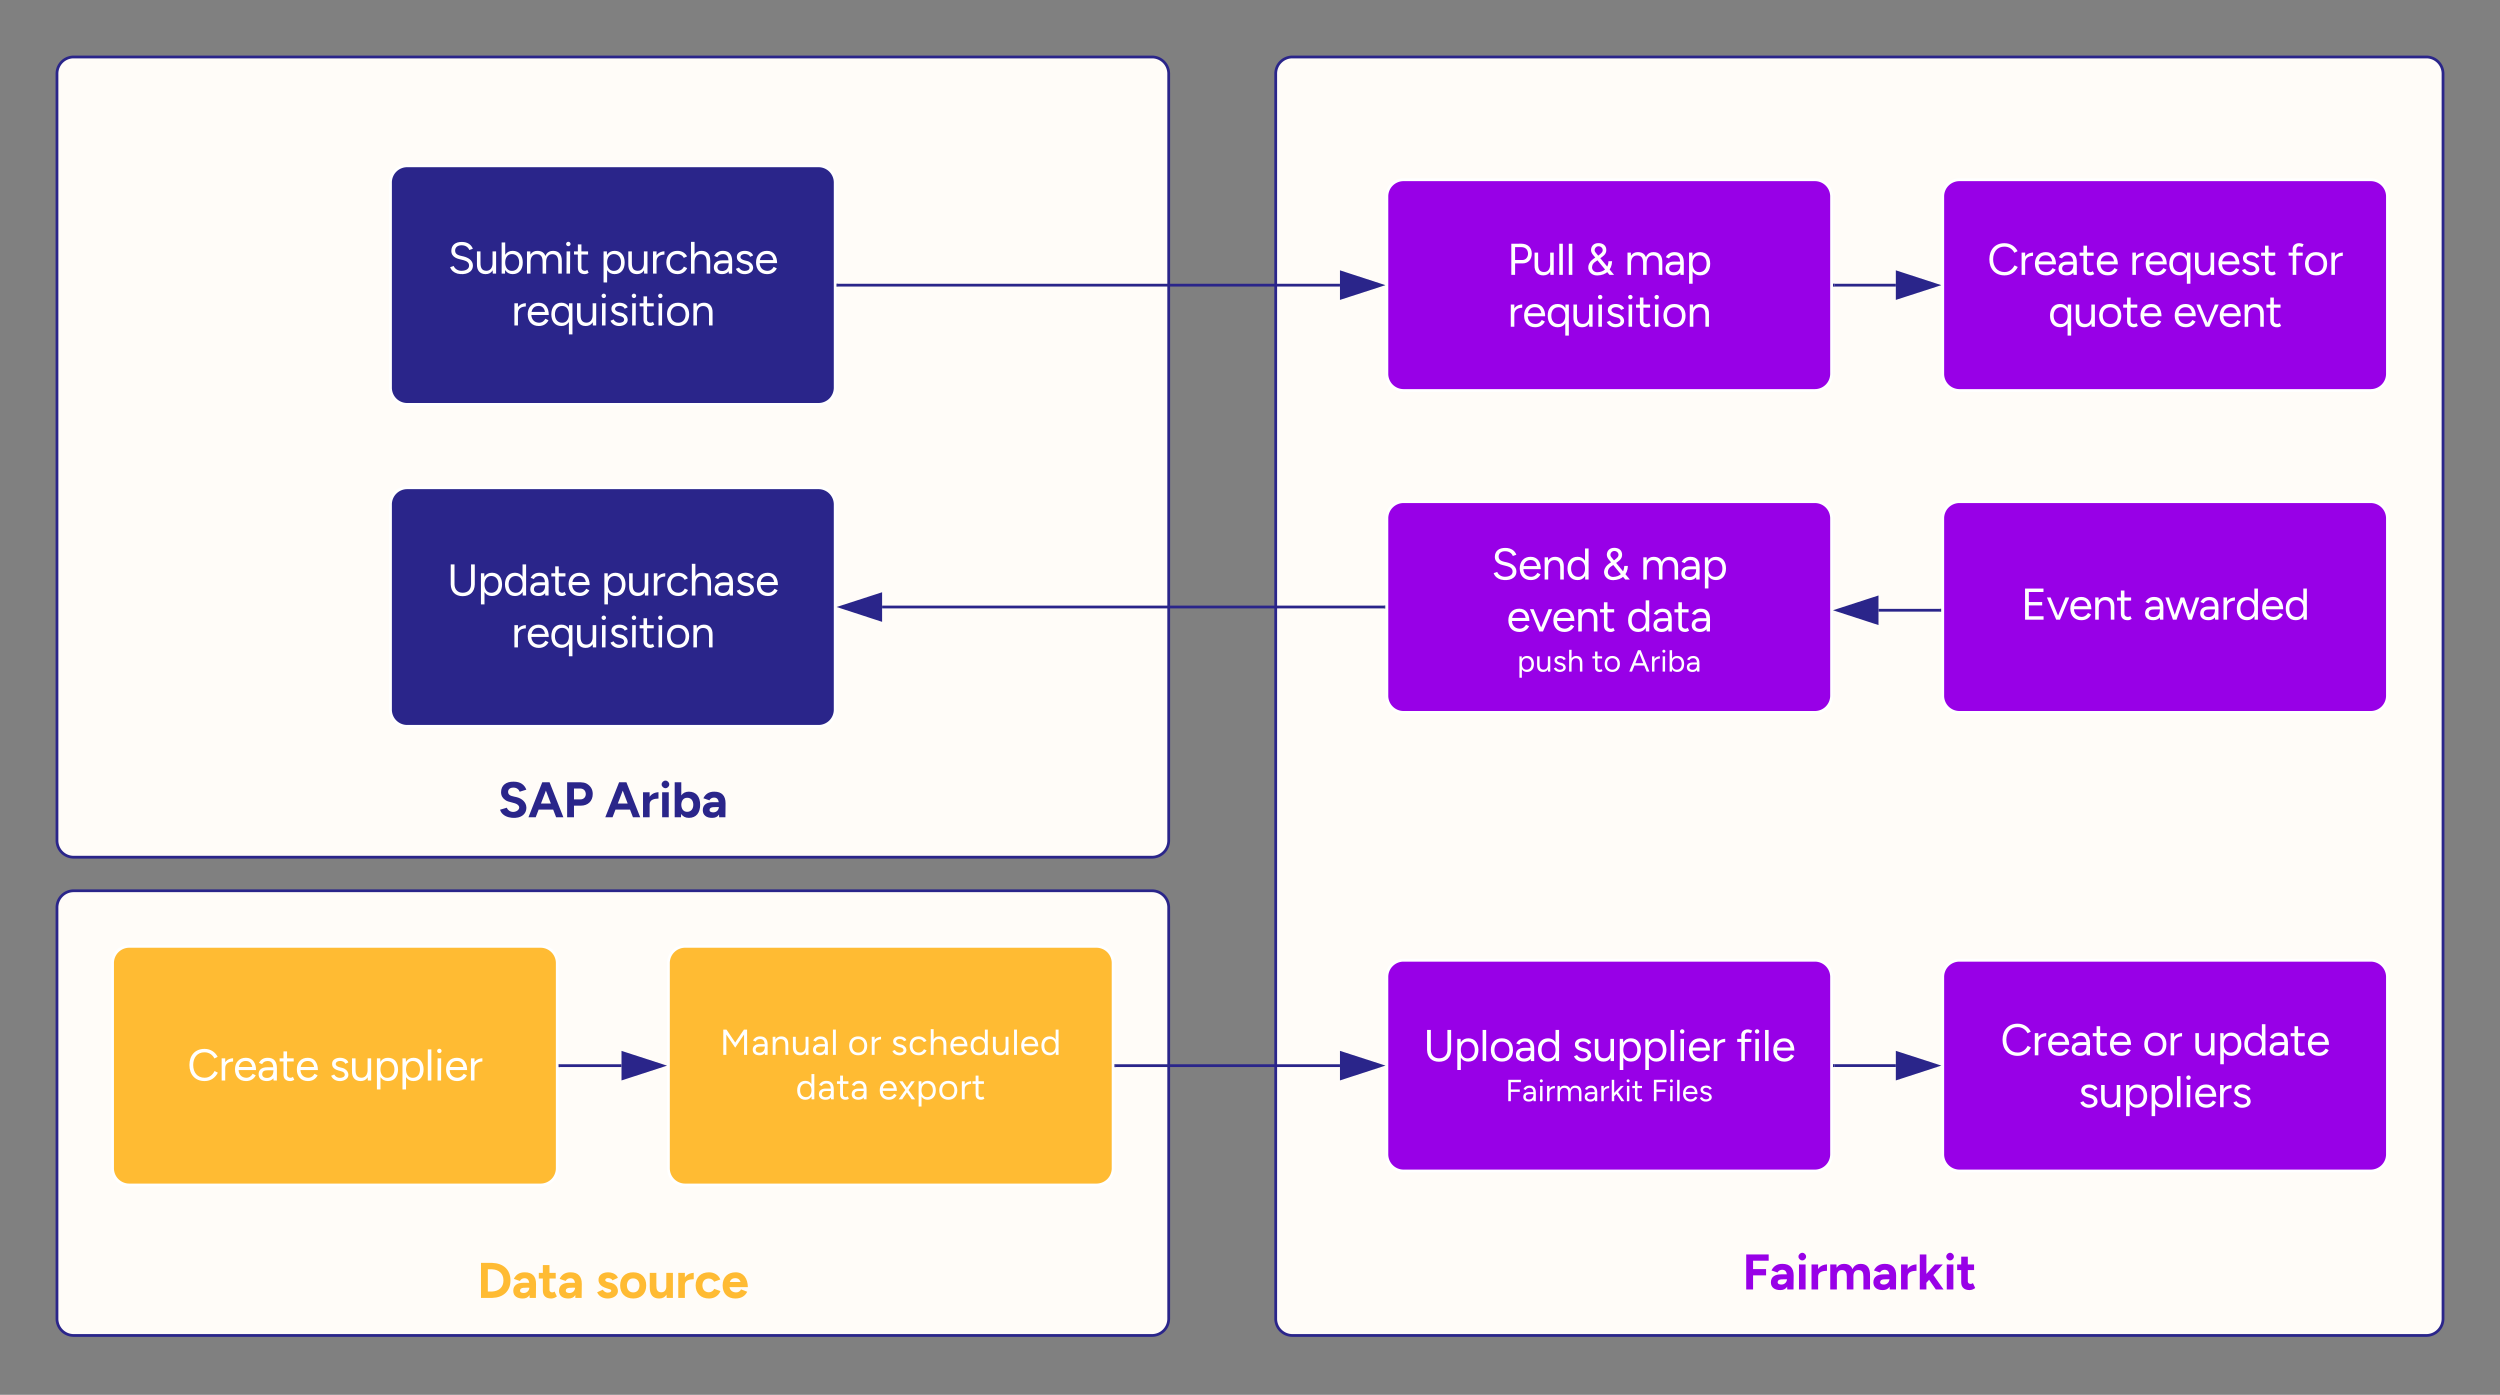 <svg xmlns="http://www.w3.org/2000/svg" xmlns:xlink="http://www.w3.org/1999/xlink" xmlns:lucid="lucid" width="899.5" height="501.85"><rect width="100%" height="100%" fill="#808080" stroke="none"/><g transform="translate(-79.5 -59.5)" lucid:page-tab-id="5_nGJU603rUV"><path d="M100 386a6 6 0 0 1 6-6h388a6 6 0 0 1 6 6v148a6 6 0 0 1-6 6H106a6 6 0 0 1-6-6zM538.5 86a6 6 0 0 1 6-6h408a6 6 0 0 1 6 6v448a6 6 0 0 1-6 6h-408a6 6 0 0 1-6-6zM100 86a6 6 0 0 1 6-6h388a6 6 0 0 1 6 6v275.92a6 6 0 0 1-6 6H106a6 6 0 0 1-6-6z" stroke="#2a258a" fill="#fffcf8"/><path d="M100 333.92a6 6 0 0 1 6-6h388a6 6 0 0 1 6 6v28a6 6 0 0 1-6 6H106a6 6 0 0 1-6-6z" stroke="#000" stroke-opacity="0" fill="#fff" fill-opacity="0"/><use xlink:href="#a" transform="matrix(1,0,0,1,105,332.918) translate(153.702 20.639)"/><use xlink:href="#b" transform="matrix(1,0,0,1,105,332.918) translate(192.138 20.639)"/><path d="M538.5 501a6 6 0 0 1 6-6h408a6 6 0 0 1 6 6v32.56a6 6 0 0 1-6 6h-408a6 6 0 0 1-6-6z" stroke="#000" stroke-opacity="0" fill="#fff" fill-opacity="0"/><use xlink:href="#c" transform="matrix(1,0,0,1,543.5,500) translate(162.92 23.451)"/><path d="M220 125.16a6 6 0 0 1 6-6h148a6 6 0 0 1 6 6V199a6 6 0 0 1-6 6H226a6 6 0 0 1-6-6z" stroke="#fff" fill="#2a258a"/><use xlink:href="#d" transform="matrix(1,0,0,1,225,124.164) translate(15.64 33.778)"/><use xlink:href="#e" transform="matrix(1,0,0,1,225,124.164) translate(70.458 33.778)"/><use xlink:href="#f" transform="matrix(1,0,0,1,225,124.164) translate(38.46 52.444)"/><path d="M381 162.1h180.62" stroke="#2a258a" fill="none"/><path d="M381 162.6h-.5v-1h.5z" stroke="#2a258a" stroke-width=".05" fill="#2a258a"/><path d="M576.38 162.1l-14.26 4.62v-9.27z" stroke="#2a258a" fill="#2a258a"/><path d="M739.5 162.1h22.12" stroke="#2a258a" fill="none"/><path d="M739.5 162.6h-.5v-1h.5z" stroke="#2a258a" stroke-width=".05" fill="#2a258a"/><path d="M776.38 162.1l-14.26 4.62v-9.27z" stroke="#2a258a" fill="#2a258a"/><path d="M778.5 130.18a6 6 0 0 1 6-6h148a6 6 0 0 1 6 6V194a6 6 0 0 1-6 6h-148a6 6 0 0 1-6-6z" stroke="#fff" fill="#9800e7"/><use xlink:href="#g" transform="matrix(1,0,0,1,783.5,129.178) translate(11.036 29.215)"/><use xlink:href="#h" transform="matrix(1,0,0,1,783.5,129.178) translate(62.104 29.215)"/><use xlink:href="#i" transform="matrix(1,0,0,1,783.5,129.178) translate(118.991 29.215)"/><use xlink:href="#j" transform="matrix(1,0,0,1,783.5,129.178) translate(32.946 47.882)"/><use xlink:href="#k" transform="matrix(1,0,0,1,783.5,129.178) translate(77.808 47.882)"/><path d="M578.5 130.18a6 6 0 0 1 6-6h148a6 6 0 0 1 6 6V194a6 6 0 0 1-6 6h-148a6 6 0 0 1-6-6z" stroke="#fff" fill="#9800e7"/><use xlink:href="#l" transform="matrix(1,0,0,1,583.5,129.178) translate(38.281 29.215)"/><use xlink:href="#m" transform="matrix(1,0,0,1,583.5,129.178) translate(66.592 29.215)"/><use xlink:href="#n" transform="matrix(1,0,0,1,583.5,129.178) translate(80.452 29.215)"/><use xlink:href="#f" transform="matrix(1,0,0,1,583.5,129.178) translate(38.46 47.882)"/><path d="M220 241a6 6 0 0 1 6-6h148a6 6 0 0 1 6 6v73.84a6 6 0 0 1-6 6H226a6 6 0 0 1-6-6z" stroke="#fff" fill="#2a258a"/><use xlink:href="#o" transform="matrix(1,0,0,1,225,239.987) translate(15.344 33.778)"/><use xlink:href="#e" transform="matrix(1,0,0,1,225,239.987) translate(70.753 33.778)"/><use xlink:href="#f" transform="matrix(1,0,0,1,225,239.987) translate(38.46 52.444)"/><path d="M777.5 279.07h-22.12" stroke="#2a258a" fill="none"/><path d="M778 279.57h-.5v-1h.5z" stroke="#2a258a" stroke-width=".05" fill="#2a258a"/><path d="M740.62 279.07l14.26-4.63v9.27z" stroke="#2a258a" fill="#2a258a"/><path d="M778.5 246a6 6 0 0 1 6-6h148a6 6 0 0 1 6 6v63.82a6 6 0 0 1-6 6h-148a6 6 0 0 1-6-6z" stroke="#fff" fill="#9800e7"/><use xlink:href="#p" transform="matrix(1,0,0,1,783.5,245) translate(23.13 37.465)"/><use xlink:href="#q" transform="matrix(1,0,0,1,783.5,245) translate(67.137 37.465)"/><path d="M577.5 277.9H396.88" stroke="#2a258a" fill="none"/><path d="M578 278.4h-.5v-1h.5z" stroke="#2a258a" stroke-width=".05" fill="#2a258a"/><path d="M382.12 277.9l14.26-4.62v9.27z" stroke="#2a258a" fill="#2a258a"/><path d="M578.5 246a6 6 0 0 1 6-6h148a6 6 0 0 1 6 6v63.82a6 6 0 0 1-6 6h-148a6 6 0 0 1-6-6z" stroke="#fff" fill="#9800e7"/><use xlink:href="#r" transform="matrix(1,0,0,1,583.5,245) translate(32.596 23.028)"/><use xlink:href="#m" transform="matrix(1,0,0,1,583.5,245) translate(72.278 23.028)"/><use xlink:href="#s" transform="matrix(1,0,0,1,583.5,245) translate(86.138 23.028)"/><use xlink:href="#t" transform="matrix(1,0,0,1,583.5,245) translate(38.048 41.694)"/><use xlink:href="#u" transform="matrix(1,0,0,1,583.5,245) translate(81.137 41.694)"/><use xlink:href="#v" transform="matrix(1,0,0,1,583.5,245) translate(41.861 56.139)"/><use xlink:href="#w" transform="matrix(1,0,0,1,583.5,245) translate(68.75 56.139)"/><use xlink:href="#x" transform="matrix(1,0,0,1,583.5,245) translate(82.106 56.139)"/><path d="M120 406a6 6 0 0 1 6-6h148a6 6 0 0 1 6 6v73.85a6 6 0 0 1-6 6H126a6 6 0 0 1-6-6z" stroke="#fff" fill="#fb3"/><g><use xlink:href="#g" transform="matrix(1,0,0,1,125,405) translate(21.917 43.278)"/><use xlink:href="#y" transform="matrix(1,0,0,1,125,405) translate(72.986 43.278)"/></g><path d="M281 442.92h22.12" stroke="#2a258a" fill="none"/><path d="M281 443.42h-.5v-1h.5z" stroke="#2a258a" stroke-width=".05" fill="#2a258a"/><path d="M317.88 442.92l-14.26 4.64v-9.27z" stroke="#2a258a" fill="#2a258a"/><path d="M778.5 411a6 6 0 0 1 6-6h148a6 6 0 0 1 6 6v63.82a6 6 0 0 1-6 6h-148a6 6 0 0 1-6-6z" stroke="#fff" fill="#9800e7"/><g><use xlink:href="#g" transform="matrix(1,0,0,1,783.5,410) translate(15.78 29.215)"/><use xlink:href="#z" transform="matrix(1,0,0,1,783.5,410) translate(66.849 29.215)"/><use xlink:href="#A" transform="matrix(1,0,0,1,783.5,410) translate(84.971 29.215)"/><use xlink:href="#B" transform="matrix(1,0,0,1,783.5,410) translate(43.827 47.882)"/></g><path d="M739.5 442.9h22.12" stroke="#2a258a" fill="none"/><path d="M739.5 443.4h-.5v-1h.5z" stroke="#2a258a" stroke-width=".05" fill="#2a258a"/><path d="M776.38 442.9l-14.26 4.65v-9.27z" stroke="#2a258a" fill="#2a258a"/><path d="M578.5 411a6 6 0 0 1 6-6h148a6 6 0 0 1 6 6v63.82a6 6 0 0 1-6 6h-148a6 6 0 0 1-6-6z" stroke="#fff" fill="#9800e7"/><g><use xlink:href="#C" transform="matrix(1,0,0,1,583.5,410) translate(8.134 31.278)"/><use xlink:href="#D" transform="matrix(1,0,0,1,583.5,410) translate(61.661 31.278)"/><use xlink:href="#E" transform="matrix(1,0,0,1,583.5,410) translate(120.601 31.278)"/><use xlink:href="#F" transform="matrix(1,0,0,1,583.5,410) translate(37.65 45.722)"/><use xlink:href="#G" transform="matrix(1,0,0,1,583.5,410) translate(90.05 45.722)"/></g><path d="M320 406a6 6 0 0 1 6-6h148a6 6 0 0 1 6 6v73.85a6 6 0 0 1-6 6H326a6 6 0 0 1-6-6z" stroke="#fff" fill="#fb3"/><g><use xlink:href="#H" transform="matrix(1,0,0,1,325,405) translate(13.527 34.042)"/><use xlink:href="#I" transform="matrix(1,0,0,1,325,405) translate(59.513 34.042)"/><use xlink:href="#J" transform="matrix(1,0,0,1,325,405) translate(75.047 34.042)"/><use xlink:href="#K" transform="matrix(1,0,0,1,325,405) translate(40.793 50.042)"/><use xlink:href="#L" transform="matrix(1,0,0,1,325,405) translate(70.5 50.042)"/></g><path d="M481 442.92h80.62" stroke="#2a258a" fill="none"/><path d="M481 443.42h-.5v-1h.5z" stroke="#2a258a" stroke-width=".05" fill="#2a258a"/><path d="M576.38 442.9l-14.26 4.65v-9.27z" stroke="#2a258a" fill="#2a258a"/><path d="M100 506.85a6 6 0 0 1 6-6h388a6 6 0 0 1 6 6v28a6 6 0 0 1-6 6H106a6 6 0 0 1-6-6z" stroke="#000" stroke-opacity="0" fill="#fff" fill-opacity="0"/><g><use xlink:href="#M" transform="matrix(1,0,0,1,105,505.849) translate(146.191 20.639)"/><use xlink:href="#N" transform="matrix(1,0,0,1,105,505.849) translate(188.804 20.639)"/></g><defs><path fill="#2a258a" d="M566-195C568-20 386 44 212-1 131-22 63-72 40-151l134-40c18 45 65 84 129 84 89 0 162-82 93-141-62-53-189-47-253-98-47-33-83-80-83-156 1-140 103-212 251-210 136 0 217 61 254 160l-133 41c-16-45-61-84-125-82-62-1-107 29-107 88 4 85 106 85 176 104 101 27 186 96 190 206" id="O"/><path fill="#2a258a" d="M561 0L293-700h137L706 0H561zM8 0l276-700h137L153 0H8zm130-154v-121h439v121H138" id="P"/><path fill="#2a258a" d="M588-467c0 144-95 235-241 235H197v-126h147c61 1 107-46 105-109-3-68-47-108-116-108H197v-125c101 2 201-11 270 28 68 39 121 105 121 205zM76 0v-700h137V0H76" id="Q"/><g id="a"><use transform="matrix(0.018,0,0,0.018,0,0)" xlink:href="#O"/><use transform="matrix(0.018,0,0,0.018,10.791,0)" xlink:href="#P"/><use transform="matrix(0.018,0,0,0.018,23.484,0)" xlink:href="#Q"/></g><path fill="#2a258a" d="M366-374c-89 2-173 24-177 111h-39c1-145 81-231 216-239v128zM57 0v-500h132V0H57" id="R"/><path fill="#2a258a" d="M65 0v-500h132V0H65zm142-657c1 40-36 77-76 76-39 1-78-37-76-76-2-39 37-77 76-76 40-1 77 36 76 76" id="S"/><path fill="#2a258a" d="M57 0v-700h132v607l-7 93H57zm509-250c0 155-75 262-226 262-142 0-196-115-196-262 0-148 54-262 196-262 151 0 226 107 226 262zm-377 0c2 80 40 141 117 141 79 0 123-60 123-141s-42-140-122-140c-77 0-116 60-118 140" id="T"/><path fill="#2a258a" d="M260-512c151 0 226 83 225 235L482 0H357c-6-80-5-167-5-253 0-78-19-140-95-141-47 1-75 21-95 55L42-380c36-76 102-133 218-132zm127 308C386-76 344 12 219 12 108 13 31-37 30-141c0-114 84-161 204-161h127v98c-82 3-196-16-196 59 0 35 36 47 76 47 64-2 106-45 111-106h35" id="U"/><g id="b"><use transform="matrix(0.018,0,0,0.018,0,0)" xlink:href="#P"/><use transform="matrix(0.018,0,0,0.018,12.693,0)" xlink:href="#R"/><use transform="matrix(0.018,0,0,0.018,19.431,0)" xlink:href="#S"/><use transform="matrix(0.018,0,0,0.018,24.089,0)" xlink:href="#T"/><use transform="matrix(0.018,0,0,0.018,34.684,0)" xlink:href="#U"/></g><path fill="#9800e7" d="M76 0v-700h137V0H76zm110-282v-125h287v125H186zm0-293v-125h339v125H186" id="V"/><path fill="#9800e7" d="M260-512c151 0 226 83 225 235L482 0H357c-6-80-5-167-5-253 0-78-19-140-95-141-47 1-75 21-95 55L42-380c36-76 102-133 218-132zm127 308C386-76 344 12 219 12 108 13 31-37 30-141c0-114 84-161 204-161h127v98c-82 3-196-16-196 59 0 35 36 47 76 47 64-2 106-45 111-106h35" id="W"/><path fill="#9800e7" d="M65 0v-500h132V0H65zm142-657c1 40-36 77-76 76-39 1-78-37-76-76-2-39 37-77 76-76 40-1 77 36 76 76" id="X"/><path fill="#9800e7" d="M366-374c-89 2-173 24-177 111h-39c1-145 81-231 216-239v128zM57 0v-500h132V0H57" id="Y"/><path fill="#9800e7" d="M57 0v-500h124c16 154 5 334 8 500H57zm331 0v-256l132-30V0H388zm332 0v-256l132-30V0H720zM145-262c2-142 54-250 188-250 132 0 189 84 187 226l-132 30c0-80-21-129-93-132-73-1-107 48-106 126h-44zm331 0c2-143 55-250 189-250 132 0 188 84 187 226l-132 30c0-80-21-129-94-132-73-1-107 48-106 126h-44" id="Z"/><path fill="#9800e7" d="M183-127l-79-91 256-282h157zM57 0v-700h132V0H57zm320 0L211-242l86-91L532 0H377" id="aa"/><path fill="#9800e7" d="M375-29c-28 21-68 41-112 41C156 13 95-42 95-146v-510h132v481c-9 65 65 81 102 47zM14-388v-112h338v112H14" id="ab"/><g id="c"><use transform="matrix(0.018,0,0,0.018,0,0)" xlink:href="#V"/><use transform="matrix(0.018,0,0,0.018,9.707,0)" xlink:href="#W"/><use transform="matrix(0.018,0,0,0.018,19.182,0)" xlink:href="#X"/><use transform="matrix(0.018,0,0,0.018,23.84,0)" xlink:href="#Y"/><use transform="matrix(0.018,0,0,0.018,30.578,0)" xlink:href="#Z"/><use transform="matrix(0.018,0,0,0.018,46.578,0)" xlink:href="#W"/><use transform="matrix(0.018,0,0,0.018,56.053,0)" xlink:href="#Y"/><use transform="matrix(0.018,0,0,0.018,62.791,0)" xlink:href="#aa"/><use transform="matrix(0.018,0,0,0.018,72.356,0)" xlink:href="#X"/><use transform="matrix(0.018,0,0,0.018,77.013,0)" xlink:href="#ab"/></g><path fill="#fff" d="M563-187C568-19 386 41 214 0 134-23 77-71 51-144l81-28c20 59 88 109 172 109 93 0 173-36 173-117 0-143-217-117-313-182-48-29-86-74-86-148 1-135 96-204 239-202 128 1 210 62 245 154l-80 28c-24-64-86-107-173-107-83-1-146 42-146 121 1 101 106 110 189 130 110 27 207 89 211 199" id="ac"/><path fill="#fff" d="M413 0c-10-158-3-334-5-500h80V0h-75zM57-214v-286h80v256zm390-27C445-96 392 12 252 12 122 12 53-73 57-214l80-30c-1 113 30 179 133 181 94-1 139-77 138-178h39" id="ad"/><path fill="#fff" d="M70 0v-700h80c-2 233 5 474-4 700H70zm475-250c0 152-78 262-226 262-143 0-210-114-210-262 0-149 67-262 210-262 148 0 226 110 226 262zm-395 0c0 105 50 189 151 189 105 0 163-81 163-189 0-109-56-189-162-189-101 0-152 83-152 189" id="ae"/><path fill="#fff" d="M70 0v-500h75c10 158 3 334 5 500H70zm351 0v-256l80-30V0h-80zm352 0v-256l80-30V0h-80zM111-259c2-145 55-253 195-253 130 0 199 85 195 226l-80 30c1-113-29-179-132-181-96 1-140 75-139 178h-39zm351 0c2-146 55-253 196-253 130 0 197 85 195 226l-80 30c1-113-30-179-133-181-96 1-140 75-139 178h-39" id="af"/><path fill="#fff" d="M75 0l2-500h80L155 0H75zm91-666c1 26-23 51-50 50-26 1-51-24-50-50-1-27 24-51 50-50 27-1 51 23 50 50" id="ag"/><path fill="#fff" d="M348-18c-30 19-50 29-90 30-95 1-153-52-153-145v-523h80v515c-9 74 85 102 132 58zM18-429v-71h317v71H18" id="ah"/><g id="d"><use transform="matrix(0.016,0,0,0.016,0,0)" xlink:href="#ac"/><use transform="matrix(0.016,0,0,0.016,9.551,0)" xlink:href="#ad"/><use transform="matrix(0.016,0,0,0.016,18.231,0)" xlink:href="#ae"/><use transform="matrix(0.016,0,0,0.016,27.347,0)" xlink:href="#af"/><use transform="matrix(0.016,0,0,0.016,41.487,0)" xlink:href="#ag"/><use transform="matrix(0.016,0,0,0.016,45.096,0)" xlink:href="#ah"/></g><path fill="#fff" d="M75 200v-700h75c11 224 2 468 5 700H75zm475-450c0 152-78 262-226 262-143 0-210-114-210-262 0-149 67-262 210-262 148 0 226 110 226 262zm-395 0c0 105 50 189 151 189 105 0 163-81 163-189 0-109-56-189-162-189-101 0-152 83-152 189" id="ai"/><path fill="#fff" d="M327-427c-101 3-177 45-177 152l-36 4c1-144 79-223 213-231v75zM70 0v-500h80V0H70" id="aj"/><path fill="#fff" d="M510-124C475-47 399 12 293 12 136 12 41-92 41-250s94-262 250-262c103 0 181 53 216 126l-73 33c-24-49-75-85-145-85-107 4-167 79-167 188 0 110 61 184 169 188 72-1 123-41 146-95" id="ak"/><path fill="#fff" d="M70 0v-713h80V0H70zm352 0v-256l80-30V0h-80zM111-259c2-146 55-253 196-253 129 0 199 85 195 226l-80 30c1-113-30-179-133-181-96 1-140 75-139 178h-39" id="al"/><path fill="#fff" d="M247-512c147 1 207 91 206 241L452 0h-74c-27-160 58-440-132-439-64 1-102 26-126 70l-72-29c38-66 96-114 199-114zm175 301c1 130-66 224-194 223C120 13 41-39 41-141c0-107 79-158 192-157h143v67H251c-81 0-125 20-129 89 1 57 48 85 110 84 90-3 139-62 141-153h49" id="am"/><path fill="#fff" d="M411-198C505-11 210 83 80-48c-18-18-31-38-39-59l70-29c20 41 68 76 126 76 54 0 111-21 111-71-3-69-81-77-141-94-73-21-139-60-144-137-18-190 320-193 365-45l-70 31c-16-82-216-94-214 10 19 83 163 63 217 114 22 16 39 34 50 54" id="an"/><path fill="#fff" d="M508-117C470-42 400 12 289 12 134 12 41-93 41-250c0-156 92-262 246-262s226 117 228 277h-80c-1-116-39-205-149-205-109 0-163 78-164 191 2 112 63 182 171 187 74 0 119-41 145-90zM94-235l1-69h371v69H94" id="ao"/><g id="e"><use transform="matrix(0.016,0,0,0.016,0,0)" xlink:href="#ai"/><use transform="matrix(0.016,0,0,0.016,9.193,0)" xlink:href="#ad"/><use transform="matrix(0.016,0,0,0.016,17.873,0)" xlink:href="#aj"/><use transform="matrix(0.016,0,0,0.016,23.131,0)" xlink:href="#ak"/><use transform="matrix(0.016,0,0,0.016,31.547,0)" xlink:href="#al"/><use transform="matrix(0.016,0,0,0.016,40.227,0)" xlink:href="#am"/><use transform="matrix(0.016,0,0,0.016,48.16,0)" xlink:href="#an"/><use transform="matrix(0.016,0,0,0.016,55.409,0)" xlink:href="#ao"/></g><path fill="#fff" d="M436 200c2-233-5-474 4-700h76v700h-80zm41-450c0 148-67 262-210 262C119 12 41-98 41-250s78-262 226-262c143 0 210 114 210 262zm-355 0c0 108 57 189 163 189 101 0 151-84 151-189s-50-189-152-189c-105 0-162 81-162 189" id="ap"/><path fill="#fff" d="M539-250c0 157-93 262-248 262C135 12 41-93 41-250s93-262 248-262c157 0 250 104 250 262zm-417 0c0 110 61 188 169 188s167-78 167-188c0-111-61-188-169-188-107 0-167 78-167 188" id="aq"/><path fill="#fff" d="M70 0v-500h75c10 158 3 334 5 500H70zm351 0v-256l80-30V0h-80zM111-259c2-145 55-253 195-253 130 0 199 85 195 226l-80 30c1-113-29-179-132-181-96 1-140 75-139 178h-39" id="ar"/><g id="f"><use transform="matrix(0.016,0,0,0.016,0,0)" xlink:href="#aj"/><use transform="matrix(0.016,0,0,0.016,5.258,0)" xlink:href="#ao"/><use transform="matrix(0.016,0,0,0.016,13.751,0)" xlink:href="#ap"/><use transform="matrix(0.016,0,0,0.016,22.742,0)" xlink:href="#ad"/><use transform="matrix(0.016,0,0,0.016,31.422,0)" xlink:href="#ag"/><use transform="matrix(0.016,0,0,0.016,35.031,0)" xlink:href="#an"/><use transform="matrix(0.016,0,0,0.016,42.28,0)" xlink:href="#ag"/><use transform="matrix(0.016,0,0,0.016,45.889,0)" xlink:href="#ah"/><use transform="matrix(0.016,0,0,0.016,51.769,0)" xlink:href="#ag"/><use transform="matrix(0.016,0,0,0.016,55.378,0)" xlink:href="#aq"/><use transform="matrix(0.016,0,0,0.016,64.4,0)" xlink:href="#ar"/></g><path fill="#fff" d="M685-177C633-73 536 12 388 12 174 12 46-134 46-350c0-215 127-362 339-362 145 0 245 79 296 179l-73 37c-39-77-113-139-223-139-162 0-254 118-254 285 0 168 93 287 257 287 113 0 183-71 223-151" id="as"/><g id="g"><use transform="matrix(0.016,0,0,0.016,0,0)" xlink:href="#as"/><use transform="matrix(0.016,0,0,0.016,11.216,0)" xlink:href="#aj"/><use transform="matrix(0.016,0,0,0.016,16.473,0)" xlink:href="#ao"/><use transform="matrix(0.016,0,0,0.016,24.967,0)" xlink:href="#am"/><use transform="matrix(0.016,0,0,0.016,32.9,0)" xlink:href="#ah"/><use transform="matrix(0.016,0,0,0.016,38.733,0)" xlink:href="#ao"/></g><g id="h"><use transform="matrix(0.016,0,0,0.016,0,0)" xlink:href="#aj"/><use transform="matrix(0.016,0,0,0.016,5.258,0)" xlink:href="#ao"/><use transform="matrix(0.016,0,0,0.016,13.751,0)" xlink:href="#ap"/><use transform="matrix(0.016,0,0,0.016,22.742,0)" xlink:href="#ad"/><use transform="matrix(0.016,0,0,0.016,31.422,0)" xlink:href="#ao"/><use transform="matrix(0.016,0,0,0.016,39.916,0)" xlink:href="#an"/><use transform="matrix(0.016,0,0,0.016,47.164,0)" xlink:href="#ah"/></g><path fill="#fff" d="M270-643c-52 1-70 35-70 92V0h-80v-557c-16-144 131-191 246-130l-30 63c-24-9-41-17-66-19zM28-431v-69h317v69H28" id="at"/><g id="i"><use transform="matrix(0.016,0,0,0.016,0,0)" xlink:href="#at"/><use transform="matrix(0.016,0,0,0.016,5.693,0)" xlink:href="#aq"/><use transform="matrix(0.016,0,0,0.016,14.716,0)" xlink:href="#aj"/></g><g id="j"><use transform="matrix(0.016,0,0,0.016,0,0)" xlink:href="#ap"/><use transform="matrix(0.016,0,0,0.016,8.991,0)" xlink:href="#ad"/><use transform="matrix(0.016,0,0,0.016,17.671,0)" xlink:href="#aq"/><use transform="matrix(0.016,0,0,0.016,26.693,0)" xlink:href="#ah"/><use transform="matrix(0.016,0,0,0.016,32.527,0)" xlink:href="#ao"/></g><path fill="#fff" d="M223 0l204-500h84L302 0h-79zm-5 0L9-500h83L296 0h-78" id="au"/><g id="k"><use transform="matrix(0.016,0,0,0.016,0,0)" xlink:href="#ao"/><use transform="matrix(0.016,0,0,0.016,8.291,0)" xlink:href="#au"/><use transform="matrix(0.016,0,0,0.016,16.193,0)" xlink:href="#ao"/><use transform="matrix(0.016,0,0,0.016,24.687,0)" xlink:href="#ar"/><use transform="matrix(0.016,0,0,0.016,33.367,0)" xlink:href="#ah"/></g><path fill="#fff" d="M553-478c0 132-79 221-210 221H173v-77h170c75 1 128-66 126-144-3-90-58-144-149-145H173v-77l148-1c140 4 232 84 232 223zM93 0v-700h85V0H93" id="av"/><path fill="#fff" d="M70 0v-700h80V0H70" id="aw"/><g id="l"><use transform="matrix(0.016,0,0,0.016,0,0)" xlink:href="#av"/><use transform="matrix(0.016,0,0,0.016,8.944,0)" xlink:href="#ad"/><use transform="matrix(0.016,0,0,0.016,17.624,0)" xlink:href="#aw"/><use transform="matrix(0.016,0,0,0.016,21.047,0)" xlink:href="#aw"/></g><path fill="#fff" d="M590-307C583-109 459 8 259 14 113 19 11-110 72-248c55-123 209-158 290-258 44-60-2-137-77-137-69 0-115 82-69 137C354-337 495-169 634 0H532C406-153 277-303 154-458c-21-29-37-58-38-102 4-96 70-154 167-154 102 0 177 55 177 157 0 106-90 147-158 200-62 54-158 76-163 187-1 66 55 113 122 111 152-7 242-94 248-248h81" id="ax"/><use transform="matrix(0.016,0,0,0.016,0,0)" xlink:href="#ax" id="m"/><g id="n"><use transform="matrix(0.016,0,0,0.016,0,0)" xlink:href="#af"/><use transform="matrix(0.016,0,0,0.016,14.14,0)" xlink:href="#am"/><use transform="matrix(0.016,0,0,0.016,22.073,0)" xlink:href="#ai"/></g><path fill="#fff" d="M624-249C620-84 517 15 351 15 187 15 88-86 83-249h85c3 114 71 187 185 187 115 0 184-72 187-187h84zm-541 0v-451h85v451H83zm457 0v-451h84v451h-84" id="ay"/><path fill="#fff" d="M440 0c-9-226-2-468-4-700h80V0h-76zm37-250c0 148-67 262-210 262C119 12 41-98 41-250s78-262 226-262c143 0 210 114 210 262zm-355 0c0 108 57 189 163 189 101 0 151-84 151-189s-50-189-152-189c-105 0-162 81-162 189" id="az"/><g id="o"><use transform="matrix(0.016,0,0,0.016,0,0)" xlink:href="#ay"/><use transform="matrix(0.016,0,0,0.016,10.998,0)" xlink:href="#ai"/><use transform="matrix(0.016,0,0,0.016,20.191,0)" xlink:href="#az"/><use transform="matrix(0.016,0,0,0.016,29.307,0)" xlink:href="#am"/><use transform="matrix(0.016,0,0,0.016,37.24,0)" xlink:href="#ah"/><use transform="matrix(0.016,0,0,0.016,43.073,0)" xlink:href="#ao"/></g><path fill="#fff" d="M93 0v-700h85V0H93zm75 0v-77h341V0H168zm0-321v-76h310v76H168zm0-302v-77h339v77H168" id="aA"/><g id="p"><use transform="matrix(0.016,0,0,0.016,0,0)" xlink:href="#aA"/><use transform="matrix(0.016,0,0,0.016,9.209,0)" xlink:href="#au"/><use transform="matrix(0.016,0,0,0.016,17.111,0)" xlink:href="#ao"/><use transform="matrix(0.016,0,0,0.016,25.604,0)" xlink:href="#ar"/><use transform="matrix(0.016,0,0,0.016,34.284,0)" xlink:href="#ah"/></g><path fill="#fff" d="M524 0l169-500h81L604 0h-80zM184 0l169-500h75L261 0h-77zm-4 0L10-500h81L258 0h-78zm344 0L357-500h76L600 0h-76" id="aB"/><g id="q"><use transform="matrix(0.016,0,0,0.016,0,0)" xlink:href="#am"/><use transform="matrix(0.016,0,0,0.016,7.809,0)" xlink:href="#aB"/><use transform="matrix(0.016,0,0,0.016,19.818,0)" xlink:href="#am"/><use transform="matrix(0.016,0,0,0.016,27.751,0)" xlink:href="#aj"/><use transform="matrix(0.016,0,0,0.016,33.009,0)" xlink:href="#az"/><use transform="matrix(0.016,0,0,0.016,42.124,0)" xlink:href="#ao"/><use transform="matrix(0.016,0,0,0.016,50.618,0)" xlink:href="#az"/></g><g id="r"><use transform="matrix(0.016,0,0,0.016,0,0)" xlink:href="#ac"/><use transform="matrix(0.016,0,0,0.016,9.551,0)" xlink:href="#ao"/><use transform="matrix(0.016,0,0,0.016,18.044,0)" xlink:href="#ar"/><use transform="matrix(0.016,0,0,0.016,26.724,0)" xlink:href="#az"/></g><g id="s"><use transform="matrix(0.016,0,0,0.016,0,0)" xlink:href="#af"/><use transform="matrix(0.016,0,0,0.016,14.14,0)" xlink:href="#am"/><use transform="matrix(0.016,0,0,0.016,22.073,0)" xlink:href="#ai"/></g><g id="t"><use transform="matrix(0.016,0,0,0.016,0,0)" xlink:href="#ao"/><use transform="matrix(0.016,0,0,0.016,8.291,0)" xlink:href="#au"/><use transform="matrix(0.016,0,0,0.016,16.193,0)" xlink:href="#ao"/><use transform="matrix(0.016,0,0,0.016,24.687,0)" xlink:href="#ar"/><use transform="matrix(0.016,0,0,0.016,33.367,0)" xlink:href="#ah"/></g><g id="u"><use transform="matrix(0.016,0,0,0.016,0,0)" xlink:href="#az"/><use transform="matrix(0.016,0,0,0.016,9.116,0)" xlink:href="#am"/><use transform="matrix(0.016,0,0,0.016,17.049,0)" xlink:href="#ah"/><use transform="matrix(0.016,0,0,0.016,22.882,0)" xlink:href="#am"/></g><g id="v"><use transform="matrix(0.011,0,0,0.011,0,0)" xlink:href="#ai"/><use transform="matrix(0.011,0,0,0.011,6.567,0)" xlink:href="#ad"/><use transform="matrix(0.011,0,0,0.011,12.767,0)" xlink:href="#an"/><use transform="matrix(0.011,0,0,0.011,17.944,0)" xlink:href="#al"/></g><g id="w"><use transform="matrix(0.011,0,0,0.011,0,0)" xlink:href="#ah"/><use transform="matrix(0.011,0,0,0.011,4.167,0)" xlink:href="#aq"/></g><path fill="#fff" d="M578 0L297-700h85L667 0h-89zM9 0l285-700h86L99 0H9zm135-199v-76h389v76H144" id="aC"/><g id="x"><use transform="matrix(0.011,0,0,0.011,0,0)" xlink:href="#aC"/><use transform="matrix(0.011,0,0,0.011,7.522,0)" xlink:href="#aj"/><use transform="matrix(0.011,0,0,0.011,11.278,0)" xlink:href="#ag"/><use transform="matrix(0.011,0,0,0.011,13.856,0)" xlink:href="#ae"/><use transform="matrix(0.011,0,0,0.011,20.367,0)" xlink:href="#am"/></g><g id="y"><use transform="matrix(0.016,0,0,0.016,0,0)" xlink:href="#an"/><use transform="matrix(0.016,0,0,0.016,7.249,0)" xlink:href="#ad"/><use transform="matrix(0.016,0,0,0.016,15.929,0)" xlink:href="#ai"/><use transform="matrix(0.016,0,0,0.016,25.122,0)" xlink:href="#ai"/><use transform="matrix(0.016,0,0,0.016,34.316,0)" xlink:href="#aw"/><use transform="matrix(0.016,0,0,0.016,37.738,0)" xlink:href="#ag"/><use transform="matrix(0.016,0,0,0.016,41.347,0)" xlink:href="#ao"/><use transform="matrix(0.016,0,0,0.016,49.84,0)" xlink:href="#aj"/></g><g id="z"><use transform="matrix(0.016,0,0,0.016,0,0)" xlink:href="#aq"/><use transform="matrix(0.016,0,0,0.016,9.022,0)" xlink:href="#aj"/></g><g id="A"><use transform="matrix(0.016,0,0,0.016,0,0)" xlink:href="#ad"/><use transform="matrix(0.016,0,0,0.016,8.68,0)" xlink:href="#ai"/><use transform="matrix(0.016,0,0,0.016,17.873,0)" xlink:href="#az"/><use transform="matrix(0.016,0,0,0.016,26.989,0)" xlink:href="#am"/><use transform="matrix(0.016,0,0,0.016,34.922,0)" xlink:href="#ah"/><use transform="matrix(0.016,0,0,0.016,40.756,0)" xlink:href="#ao"/></g><g id="B"><use transform="matrix(0.016,0,0,0.016,0,0)" xlink:href="#an"/><use transform="matrix(0.016,0,0,0.016,7.249,0)" xlink:href="#ad"/><use transform="matrix(0.016,0,0,0.016,15.929,0)" xlink:href="#ai"/><use transform="matrix(0.016,0,0,0.016,25.122,0)" xlink:href="#ai"/><use transform="matrix(0.016,0,0,0.016,34.316,0)" xlink:href="#aw"/><use transform="matrix(0.016,0,0,0.016,37.738,0)" xlink:href="#ag"/><use transform="matrix(0.016,0,0,0.016,41.347,0)" xlink:href="#ao"/><use transform="matrix(0.016,0,0,0.016,49.84,0)" xlink:href="#aj"/><use transform="matrix(0.016,0,0,0.016,55.098,0)" xlink:href="#an"/></g><g id="C"><use transform="matrix(0.016,0,0,0.016,0,0)" xlink:href="#ay"/><use transform="matrix(0.016,0,0,0.016,10.998,0)" xlink:href="#ai"/><use transform="matrix(0.016,0,0,0.016,20.191,0)" xlink:href="#aw"/><use transform="matrix(0.016,0,0,0.016,23.613,0)" xlink:href="#aq"/><use transform="matrix(0.016,0,0,0.016,32.636,0)" xlink:href="#am"/><use transform="matrix(0.016,0,0,0.016,40.569,0)" xlink:href="#az"/></g><g id="D"><use transform="matrix(0.016,0,0,0.016,0,0)" xlink:href="#an"/><use transform="matrix(0.016,0,0,0.016,7.249,0)" xlink:href="#ad"/><use transform="matrix(0.016,0,0,0.016,15.929,0)" xlink:href="#ai"/><use transform="matrix(0.016,0,0,0.016,25.122,0)" xlink:href="#ai"/><use transform="matrix(0.016,0,0,0.016,34.316,0)" xlink:href="#aw"/><use transform="matrix(0.016,0,0,0.016,37.738,0)" xlink:href="#ag"/><use transform="matrix(0.016,0,0,0.016,41.347,0)" xlink:href="#ao"/><use transform="matrix(0.016,0,0,0.016,49.84,0)" xlink:href="#aj"/></g><g id="E"><use transform="matrix(0.016,0,0,0.016,0,0)" xlink:href="#at"/><use transform="matrix(0.016,0,0,0.016,5.74,0)" xlink:href="#ag"/><use transform="matrix(0.016,0,0,0.016,9.349,0)" xlink:href="#aw"/><use transform="matrix(0.016,0,0,0.016,12.771,0)" xlink:href="#ao"/></g><path fill="#fff" d="M93 0v-700h85V0H93zm77-307v-77h300v77H170zm0-316v-77h339v77H170" id="aD"/><path fill="#fff" d="M148-161l-51-55 266-284h101zM70 0v-700h80V0H70zm315 0L195-287l52-56L484 0h-99" id="aE"/><g id="F"><use transform="matrix(0.011,0,0,0.011,0,0)" xlink:href="#aD"/><use transform="matrix(0.011,0,0,0.011,5.967,0)" xlink:href="#am"/><use transform="matrix(0.011,0,0,0.011,11.633,0)" xlink:href="#ag"/><use transform="matrix(0.011,0,0,0.011,14.211,0)" xlink:href="#aj"/><use transform="matrix(0.011,0,0,0.011,17.967,0)" xlink:href="#af"/><use transform="matrix(0.011,0,0,0.011,28.067,0)" xlink:href="#am"/><use transform="matrix(0.011,0,0,0.011,33.733,0)" xlink:href="#aj"/><use transform="matrix(0.011,0,0,0.011,37.489,0)" xlink:href="#aE"/><use transform="matrix(0.011,0,0,0.011,42.878,0)" xlink:href="#ag"/><use transform="matrix(0.011,0,0,0.011,45.456,0)" xlink:href="#ah"/></g><g id="G"><use transform="matrix(0.011,0,0,0.011,0,0)" xlink:href="#aD"/><use transform="matrix(0.011,0,0,0.011,6.033,0)" xlink:href="#ag"/><use transform="matrix(0.011,0,0,0.011,8.611,0)" xlink:href="#aw"/><use transform="matrix(0.011,0,0,0.011,11.056,0)" xlink:href="#ao"/><use transform="matrix(0.011,0,0,0.011,17.122,0)" xlink:href="#an"/></g><path fill="#fff" d="M423-199L107-666c23-13 48-24 74-34l283 419zM93 0v-700h85V0H93zm330-199l-41-82 283-419c26 10 50 20 73 33zM668 0v-700h84V0h-84" id="aF"/><g id="H"><use transform="matrix(0.013,0,0,0.013,0,0)" xlink:href="#aF"/><use transform="matrix(0.013,0,0,0.013,11.28,0)" xlink:href="#am"/><use transform="matrix(0.013,0,0,0.013,18.08,0)" xlink:href="#ar"/><use transform="matrix(0.013,0,0,0.013,25.52,0)" xlink:href="#ad"/><use transform="matrix(0.013,0,0,0.013,32.96,0)" xlink:href="#am"/><use transform="matrix(0.013,0,0,0.013,39.76,0)" xlink:href="#aw"/></g><g id="I"><use transform="matrix(0.013,0,0,0.013,0,0)" xlink:href="#aq"/><use transform="matrix(0.013,0,0,0.013,7.733,0)" xlink:href="#aj"/></g><g id="J"><use transform="matrix(0.013,0,0,0.013,0,0)" xlink:href="#an"/><use transform="matrix(0.013,0,0,0.013,6.213,0)" xlink:href="#ak"/><use transform="matrix(0.013,0,0,0.013,13.427,0)" xlink:href="#al"/><use transform="matrix(0.013,0,0,0.013,20.867,0)" xlink:href="#ao"/><use transform="matrix(0.013,0,0,0.013,28.147,0)" xlink:href="#az"/><use transform="matrix(0.013,0,0,0.013,35.96,0)" xlink:href="#ad"/><use transform="matrix(0.013,0,0,0.013,43.4,0)" xlink:href="#aw"/><use transform="matrix(0.013,0,0,0.013,46.333,0)" xlink:href="#ao"/><use transform="matrix(0.013,0,0,0.013,53.613,0)" xlink:href="#az"/></g><g id="K"><use transform="matrix(0.013,0,0,0.013,0,0)" xlink:href="#az"/><use transform="matrix(0.013,0,0,0.013,7.813,0)" xlink:href="#am"/><use transform="matrix(0.013,0,0,0.013,14.613,0)" xlink:href="#ah"/><use transform="matrix(0.013,0,0,0.013,19.613,0)" xlink:href="#am"/></g><path fill="#fff" d="M10 0c118-165 235-330 348-500h95C336-335 220-169 107 0H10zm359 0C257-170 141-336 23-500h95C231-331 348-165 465 0h-96" id="aG"/><g id="L"><use transform="matrix(0.013,0,0,0.013,0,0)" xlink:href="#ao"/><use transform="matrix(0.013,0,0,0.013,7.213,0)" xlink:href="#aG"/><use transform="matrix(0.013,0,0,0.013,13.547,0)" xlink:href="#ai"/><use transform="matrix(0.013,0,0,0.013,21.427,0)" xlink:href="#aq"/><use transform="matrix(0.013,0,0,0.013,29.16,0)" xlink:href="#aj"/><use transform="matrix(0.013,0,0,0.013,33.667,0)" xlink:href="#ah"/></g><path fill="#fb3" d="M300-700c219 7 365 132 365 350C665-133 519-6 300 0v-128c136-8 225-85 225-222s-89-214-225-222v-128zM155 0v-128h145V0H155zM76 0v-700h137V0H76zm79-572v-128h145v128H155" id="aH"/><path fill="#fb3" d="M260-512c151 0 226 83 225 235L482 0H357c-6-80-5-167-5-253 0-78-19-140-95-141-47 1-75 21-95 55L42-380c36-76 102-133 218-132zm127 308C386-76 344 12 219 12 108 13 31-37 30-141c0-114 84-161 204-161h127v98c-82 3-196-16-196 59 0 35 36 47 76 47 64-2 106-45 111-106h35" id="aI"/><path fill="#fb3" d="M375-29c-28 21-68 41-112 41C156 13 95-42 95-146v-510h132v481c-9 65 65 81 102 47zM14-388v-112h338v112H14" id="aJ"/><g id="M"><use transform="matrix(0.018,0,0,0.018,0,0)" xlink:href="#aH"/><use transform="matrix(0.018,0,0,0.018,12.444,0)" xlink:href="#aI"/><use transform="matrix(0.018,0,0,0.018,21.92,0)" xlink:href="#aJ"/><use transform="matrix(0.018,0,0,0.018,28.907,0)" xlink:href="#aI"/></g><path fill="#fb3" d="M432-204C514-7 218 77 80-44c-21-18-38-41-50-68l113-52c19 29 54 59 101 59 50 0 91-32 54-63-103-33-231-57-240-183-14-205 338-205 387-50l-109 50c-12-45-140-73-144-2 11 41 79 40 119 52 59 17 100 49 121 97" id="aK"/><path fill="#fb3" d="M551-250C551-90 451 12 292 12 132 12 30-90 30-250s101-262 260-262c160 0 261 101 261 262zm-386 0c2 83 46 140 127 140 80 0 122-58 124-140-2-82-46-140-126-140-79 0-123 58-125 140" id="aL"/><path fill="#fb3" d="M387 0c-16-154-5-334-8-500h132V0H387zM48-214v-286h132v256zm376-24C422-95 369 12 235 12 104 12 47-73 48-214l132-30c-1 79 22 129 93 132 74 1 106-49 106-126h45" id="aM"/><path fill="#fb3" d="M366-374c-89 2-173 24-177 111h-39c1-145 81-231 216-239v128zM57 0v-500h132V0H57" id="aN"/><path fill="#fb3" d="M526-137C493-51 409 12 298 12 136 12 30-89 30-250s104-262 266-262c109 0 196 59 227 144l-124 44c-16-36-59-64-109-64-80 3-123 57-125 138 2 82 47 134 127 138 51 0 93-31 109-69" id="aO"/><path fill="#fb3" d="M522-123C480-41 406 12 283 12 126 12 30-92 30-250c0-160 101-262 260-262s242 126 244 297H400c1-102-22-180-115-180-88 0-120 57-120 149 1 85 50 133 132 136 53 1 84-26 101-61zm-406-92l1-103h352v103H116" id="aP"/><g id="N"><use transform="matrix(0.018,0,0,0.018,0,0)" xlink:href="#aK"/><use transform="matrix(0.018,0,0,0.018,8.284,0)" xlink:href="#aL"/><use transform="matrix(0.018,0,0,0.018,18.613,0)" xlink:href="#aM"/><use transform="matrix(0.018,0,0,0.018,28.711,0)" xlink:href="#aN"/><use transform="matrix(0.018,0,0,0.018,35.449,0)" xlink:href="#aO"/><use transform="matrix(0.018,0,0,0.018,45.156,0)" xlink:href="#aP"/></g></defs></g></svg>